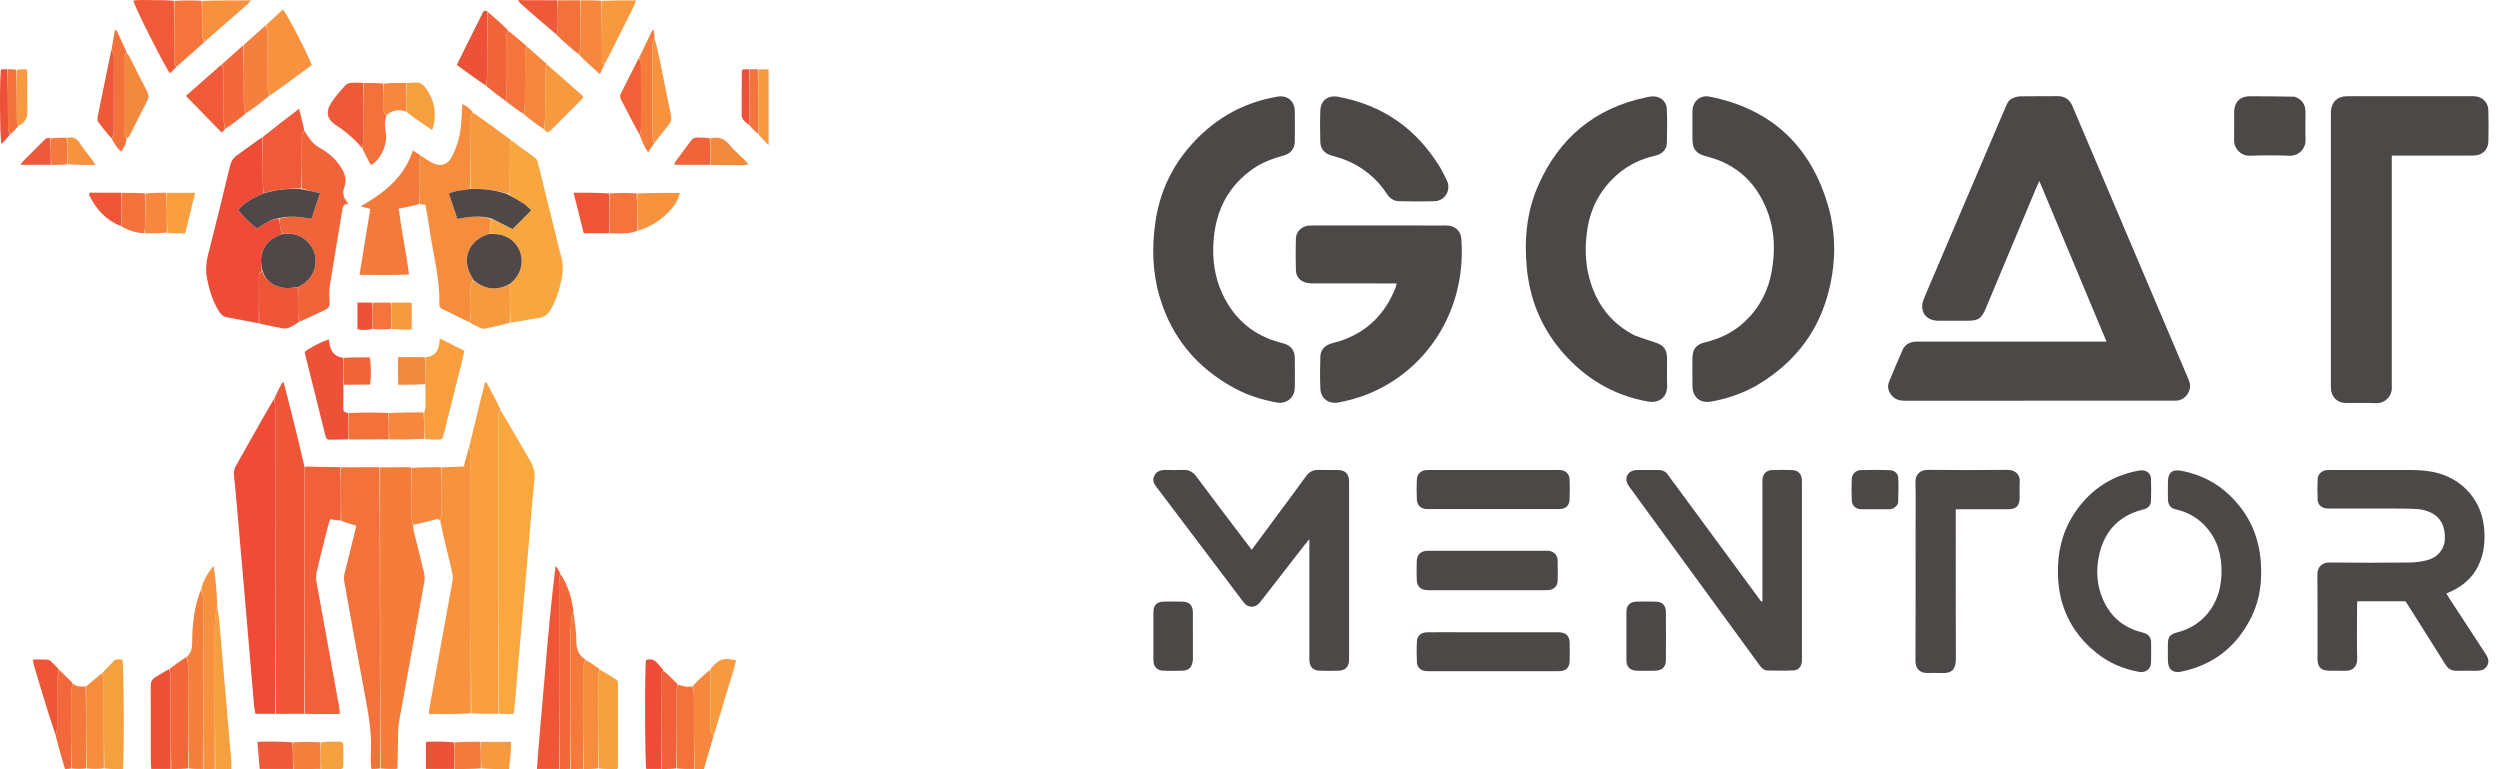 <svg width="104" height="32" viewBox="0 0 104 32" fill="none" xmlns="http://www.w3.org/2000/svg">
<path d="M15.809 19.44C16.198 19.436 16.587 19.433 17.004 19.435C17.032 19.442 17.056 19.44 17.056 19.44C17.066 19.438 17.077 19.436 17.103 19.46C17.119 20.151 17.116 20.817 17.121 21.483C17.122 21.601 17.158 21.718 17.178 21.836C17.189 21.922 17.193 22.009 17.213 22.093C17.355 22.669 17.503 23.242 17.639 23.82C17.668 23.942 17.675 24.079 17.653 24.203C17.31 26.116 16.959 28.028 16.616 29.941C16.579 30.146 16.563 30.356 16.559 30.564C16.549 31.009 16.553 31.454 16.537 31.929C16.511 31.967 16.501 31.977 16.492 31.988C16.28 31.991 16.068 31.993 15.832 31.968C15.808 27.773 15.809 23.607 15.809 19.44Z" fill="#F57D3C"/>
<path d="M11.453 29.693C11.184 29.693 10.915 29.693 10.625 29.693C10.605 29.582 10.579 29.483 10.571 29.381C10.441 27.869 10.314 26.356 10.184 24.844C10.064 23.445 9.941 22.046 9.819 20.646C9.794 20.36 9.766 20.073 9.735 19.787C9.719 19.644 9.738 19.515 9.811 19.386C10.333 18.458 10.85 17.527 11.394 16.602C11.431 16.729 11.452 16.849 11.452 16.969C11.453 21.211 11.453 25.452 11.453 29.693Z" fill="#EF4B37"/>
<path d="M11.478 29.697C11.453 25.452 11.454 21.21 11.452 16.969C11.452 16.849 11.431 16.728 11.407 16.59C11.51 16.351 11.625 16.13 11.741 15.909C11.762 15.912 11.784 15.914 11.806 15.917C12.099 17.061 12.388 18.205 12.663 19.4C12.662 22.861 12.661 26.277 12.66 29.693C12.274 29.695 11.888 29.698 11.478 29.697Z" fill="#EF5638"/>
<path d="M19.511 18.612C19.686 17.894 19.861 17.177 20.037 16.459C20.081 16.278 20.129 16.097 20.175 15.915C20.195 15.911 20.214 15.907 20.234 15.903C20.436 16.272 20.638 16.642 20.822 17.039C20.694 17.165 20.741 17.296 20.741 17.412C20.738 21.505 20.738 25.599 20.738 29.693C20.37 29.696 20.001 29.698 19.609 29.672C19.584 27.269 19.584 24.895 19.584 22.52C19.584 21.333 19.585 20.146 19.583 18.959C19.583 18.84 19.613 18.711 19.511 18.612Z" fill="#F99E3F"/>
<path d="M15.785 19.434C15.808 23.607 15.808 27.773 15.807 31.964C15.696 31.988 15.584 31.988 15.454 31.988C15.444 31.912 15.429 31.846 15.427 31.779C15.423 31.639 15.418 31.499 15.427 31.36C15.471 30.577 15.351 29.813 15.206 29.047C14.897 27.417 14.607 25.784 14.315 24.152C14.298 24.053 14.312 23.943 14.336 23.844C14.467 23.301 14.605 22.76 14.74 22.218C14.767 22.109 14.79 21.999 14.821 21.866C14.606 21.806 14.408 21.751 14.194 21.66C14.18 20.896 14.182 20.168 14.183 19.44C14.709 19.436 15.235 19.432 15.785 19.434Z" fill="#F3713B"/>
<path d="M20.762 29.697C20.738 25.599 20.738 21.505 20.74 17.412C20.741 17.296 20.694 17.165 20.822 17.057C21.242 17.753 21.636 18.462 22.05 19.159C22.209 19.427 22.262 19.685 22.229 20C22.114 21.102 22.035 22.209 21.939 23.313C21.843 24.409 21.743 25.504 21.647 26.6C21.569 27.495 21.494 28.391 21.417 29.287C21.406 29.416 21.388 29.545 21.371 29.701C21.166 29.701 20.976 29.701 20.762 29.697Z" fill="#F9A73F"/>
<path d="M10.767 13.448C10.322 13.364 9.877 13.278 9.431 13.197C9.257 13.165 9.163 13.044 9.081 12.906C8.846 12.512 8.714 12.079 8.62 11.633C8.548 11.294 8.563 10.964 8.649 10.625C8.965 9.391 9.267 8.154 9.565 6.916C9.613 6.719 9.697 6.572 9.867 6.454C10.218 6.21 10.555 5.946 10.913 5.708C10.929 6.348 10.925 6.972 10.931 7.595C10.932 7.74 10.964 7.885 10.968 8.042C10.563 8.218 10.185 8.402 9.908 8.735C10.111 9.013 10.53 9.415 10.702 9.504C11.182 9.183 11.303 9.126 11.612 9.1C11.631 9.249 11.64 9.377 11.666 9.501C11.683 9.58 11.725 9.654 11.738 9.738C11.312 9.88 11.014 10.124 10.898 10.553C10.832 10.796 10.86 11.038 10.9 11.284C10.745 11.351 10.773 11.476 10.772 11.586C10.769 12.207 10.768 12.827 10.767 13.448Z" fill="#EF4C37"/>
<path d="M19.501 18.629C19.613 18.711 19.583 18.84 19.583 18.959C19.585 20.146 19.584 21.333 19.584 22.52C19.584 24.895 19.584 27.269 19.584 29.668C19.01 29.716 18.437 29.707 17.838 29.697C17.855 29.567 17.863 29.473 17.88 29.38C18.195 27.643 18.512 25.908 18.823 24.17C18.845 24.046 18.834 23.908 18.805 23.784C18.642 23.095 18.469 22.409 18.314 21.684C18.345 21.545 18.375 21.444 18.375 21.343C18.38 20.709 18.379 20.075 18.38 19.441C18.68 19.43 18.98 19.42 19.292 19.409C19.361 19.145 19.427 18.895 19.501 18.629Z" fill="#F7933E"/>
<path d="M19.533 13.411C19.158 13.227 18.784 13.042 18.408 12.86C18.321 12.818 18.271 12.763 18.274 12.66C18.314 11.595 18.012 10.575 17.868 9.534C17.822 9.199 17.758 8.866 17.698 8.512C17.612 8.512 17.545 8.512 17.457 8.486C17.434 7.915 17.43 7.371 17.436 6.826C17.438 6.708 17.476 6.59 17.497 6.472C17.68 6.585 17.853 6.716 18.046 6.804C18.347 6.942 18.642 6.828 18.794 6.529C18.985 6.153 19.117 5.755 19.164 5.335C19.201 5.008 19.211 4.677 19.233 4.332C19.41 4.39 19.534 4.526 19.661 4.661C19.627 4.785 19.587 4.882 19.587 4.98C19.582 5.94 19.584 6.899 19.563 7.863C19.257 7.92 18.958 7.911 18.675 8.058C18.797 8.421 18.911 8.763 19.027 9.107C19.513 9.018 19.968 8.953 20.422 9.11C20.405 9.327 20.39 9.523 20.358 9.729C20.31 9.748 20.276 9.757 20.244 9.769C19.474 10.037 19.197 10.813 19.622 11.508C19.648 11.552 19.667 11.6 19.671 11.654C19.63 11.759 19.592 11.855 19.587 11.953C19.561 12.439 19.632 12.928 19.533 13.411Z" fill="#F58D3D"/>
<path d="M20.374 9.719C20.39 9.523 20.405 9.327 20.441 9.111C20.733 9.23 21.005 9.368 21.321 9.53C21.557 9.294 21.826 9.032 22.103 8.744C21.982 8.639 21.893 8.542 21.787 8.472C21.577 8.335 21.357 8.213 21.156 8.068C21.184 7.957 21.208 7.863 21.209 7.769C21.213 7.254 21.207 6.738 21.213 6.222C21.215 6.093 21.245 5.964 21.263 5.835C21.585 6.072 21.904 6.314 22.232 6.544C22.347 6.625 22.369 6.74 22.398 6.857C22.632 7.798 22.864 8.74 23.097 9.681C23.177 10.003 23.247 10.328 23.338 10.647C23.427 10.957 23.433 11.264 23.37 11.579C23.278 12.036 23.142 12.476 22.908 12.882C22.797 13.075 22.651 13.193 22.417 13.227C22.028 13.283 21.644 13.37 21.235 13.419C21.212 12.867 21.212 12.34 21.224 11.8C21.275 11.752 21.316 11.72 21.353 11.683C21.985 11.05 21.719 10.009 20.861 9.775C20.705 9.732 20.537 9.736 20.374 9.719Z" fill="#F8A63F"/>
<path d="M14.159 19.434C14.182 20.168 14.181 20.896 14.178 21.648C14.034 21.649 13.891 21.625 13.735 21.599C13.704 21.69 13.675 21.762 13.657 21.836C13.495 22.48 13.33 23.122 13.179 23.768C13.147 23.907 13.141 24.064 13.166 24.205C13.476 25.94 13.794 27.674 14.108 29.408C14.124 29.491 14.126 29.577 14.139 29.699C13.646 29.71 13.177 29.705 12.684 29.697C12.661 26.277 12.662 22.862 12.664 19.42C12.87 19.404 13.076 19.417 13.282 19.421C13.566 19.427 13.85 19.426 14.159 19.434Z" fill="#F26039"/>
<path d="M11.756 9.73C11.726 9.654 11.684 9.58 11.667 9.501C11.64 9.377 11.631 9.249 11.633 9.093C12.083 8.964 12.511 9.028 12.96 9.104C13.077 8.75 13.19 8.409 13.314 8.032C13.039 7.972 12.797 7.919 12.555 7.842C12.555 7.157 12.555 6.496 12.555 5.835C12.555 5.696 12.547 5.554 12.668 5.45C12.735 5.552 12.799 5.656 12.869 5.756C12.978 5.913 13.107 6.042 13.283 6.139C13.652 6.344 13.974 6.615 14.198 6.981C14.354 7.234 14.434 7.504 14.319 7.803C14.223 8.05 14.309 8.263 14.499 8.482C14.322 8.474 14.269 8.56 14.247 8.694C14.073 9.761 13.887 10.827 13.72 11.896C13.684 12.127 13.702 12.367 13.711 12.602C13.716 12.747 13.659 12.824 13.533 12.884C13.185 13.047 12.843 13.222 12.471 13.375C12.428 13.249 12.402 13.139 12.399 13.03C12.393 12.669 12.395 12.308 12.407 11.936C12.489 11.887 12.561 11.853 12.625 11.809C13.215 11.407 13.305 10.583 12.811 10.072C12.523 9.773 12.161 9.68 11.756 9.73Z" fill="#F16439"/>
<path d="M17.485 6.46C17.476 6.59 17.438 6.708 17.436 6.826C17.43 7.37 17.434 7.915 17.436 8.485C17.164 8.565 16.892 8.62 16.586 8.681C16.702 9.593 16.893 10.486 17.019 11.421C16.332 11.45 15.666 11.431 14.956 11.434C15.108 10.501 15.255 9.603 15.404 8.689C15.264 8.652 15.149 8.622 15.003 8.583C15.973 8.034 16.808 7.383 17.176 6.259C17.29 6.331 17.381 6.389 17.485 6.46Z" fill="#F37A3B"/>
<path d="M23.257 31.988C22.962 31.988 22.667 31.988 22.335 31.988C22.436 30.569 22.576 29.169 22.691 27.767C22.806 26.362 22.938 24.96 23.113 23.534C23.178 23.629 23.243 23.724 23.303 23.857C23.284 24.016 23.258 24.136 23.258 24.257C23.256 26.834 23.257 29.411 23.257 31.988Z" fill="#EF5638"/>
<path d="M14.288 16.006C14.286 16.325 14.286 16.643 14.28 16.962C14.277 17.087 14.316 17.161 14.475 17.18C14.497 17.564 14.497 17.921 14.497 18.277C14.236 18.282 13.976 18.288 13.715 18.293C13.624 18.295 13.567 18.253 13.549 18.161C13.542 18.127 13.53 18.094 13.521 18.06C13.243 16.945 12.964 15.83 12.687 14.715C12.68 14.69 12.679 14.664 12.675 14.64C12.813 14.504 13.369 14.213 13.683 14.118C13.711 14.483 13.805 14.81 14.266 14.883C14.287 15.276 14.287 15.641 14.288 16.006Z" fill="#ED5238"/>
<path d="M12.664 5.431C12.547 5.554 12.555 5.696 12.555 5.835C12.555 6.496 12.555 7.157 12.53 7.844C11.988 7.834 11.481 7.89 10.982 8.03C10.964 7.885 10.932 7.74 10.931 7.595C10.925 6.972 10.929 6.348 10.929 5.701C11.433 5.293 11.937 4.909 12.444 4.522C12.52 4.834 12.59 5.123 12.664 5.431Z" fill="#F15A38"/>
<path d="M17.698 14.864C18.15 14.824 18.283 14.52 18.292 14.081C18.65 14.259 18.975 14.42 19.319 14.591C19.297 14.694 19.28 14.786 19.257 14.877C18.997 15.919 18.735 16.961 18.474 18.003C18.464 18.046 18.446 18.087 18.44 18.13C18.423 18.245 18.358 18.294 18.243 18.291C18.059 18.287 17.876 18.288 17.669 18.259C17.644 17.874 17.644 17.517 17.644 17.16C17.663 17.088 17.698 17.016 17.7 16.944C17.705 16.647 17.7 16.35 17.696 16.005C17.695 15.592 17.696 15.228 17.698 14.864Z" fill="#F99E3F"/>
<path d="M21.251 5.821C21.245 5.964 21.214 6.093 21.213 6.222C21.207 6.738 21.212 7.254 21.209 7.769C21.208 7.863 21.184 7.957 21.136 8.067C20.613 7.899 20.103 7.849 19.584 7.858C19.584 6.899 19.582 5.939 19.587 4.98C19.587 4.882 19.627 4.785 19.666 4.678C20.203 5.048 20.721 5.428 21.251 5.821Z" fill="#F7993E"/>
<path d="M7.775 27.316C7.952 27.159 7.995 26.958 7.995 26.729C7.997 25.979 8.076 25.239 8.361 24.527C8.412 24.661 8.459 24.795 8.46 24.929C8.464 27.282 8.463 29.635 8.463 31.988C8.27 31.99 8.076 31.993 7.858 31.968C7.834 30.553 7.835 29.167 7.831 27.78C7.83 27.625 7.795 27.47 7.775 27.316Z" fill="#F57F3C"/>
<path d="M11.08 1.034C11.309 0.821 11.539 0.608 11.766 0.397C11.923 0.544 12.685 2.01 12.971 2.705C12.402 3.129 11.824 3.559 11.215 3.978C11.169 3.865 11.141 3.764 11.14 3.663C11.137 2.941 11.142 2.219 11.136 1.497C11.134 1.342 11.1 1.188 11.08 1.034Z" fill="#F7933E"/>
<path d="M8.487 31.991C8.463 29.635 8.464 27.282 8.459 24.929C8.459 24.795 8.412 24.661 8.372 24.512C8.452 24.139 8.647 23.837 8.883 23.544C8.97 24.074 9.019 24.601 9.034 25.171C8.991 25.453 8.939 25.695 8.939 25.936C8.932 27.953 8.935 29.971 8.936 31.988C8.794 31.99 8.652 31.993 8.487 31.991Z" fill="#F7913D"/>
<path d="M23.28 31.991C23.257 29.411 23.256 26.834 23.258 24.257C23.258 24.136 23.284 24.016 23.307 23.874C23.636 24.34 23.787 24.886 23.861 25.483C23.824 25.542 23.793 25.57 23.791 25.6C23.767 25.869 23.732 26.138 23.731 26.407C23.727 28.267 23.729 30.127 23.729 31.988C23.587 31.99 23.445 31.993 23.28 31.991Z" fill="#F3683A"/>
<path d="M4.256 27.992C4.407 27.835 4.561 27.681 4.707 27.52C4.822 27.395 4.959 27.432 5.092 27.44C5.156 27.63 5.173 31.635 5.109 31.996C4.867 31.996 4.617 31.996 4.343 31.968C4.319 30.761 4.321 29.581 4.316 28.402C4.315 28.265 4.277 28.129 4.256 27.992Z" fill="#F5A03F"/>
<path d="M7.1 31.988C6.84 31.988 6.579 31.988 6.293 31.988C6.286 31.894 6.273 31.81 6.273 31.726C6.272 30.662 6.276 29.598 6.269 28.534C6.268 28.364 6.32 28.257 6.465 28.172C6.653 28.063 6.831 27.936 7.035 27.833C7.071 27.979 7.097 28.108 7.097 28.238C7.101 29.488 7.1 30.738 7.1 31.988Z" fill="#ED5238"/>
<path d="M24.939 27.847C25.176 27.988 25.416 28.125 25.648 28.275C25.687 28.3 25.706 28.381 25.706 28.436C25.709 29.587 25.707 30.738 25.705 31.89C25.705 31.914 25.691 31.938 25.673 31.995C25.43 31.995 25.181 31.995 24.908 31.968C24.883 30.703 24.881 29.467 24.885 28.23C24.886 28.102 24.92 27.975 24.939 27.847Z" fill="#F5A03F"/>
<path d="M7.124 31.991C7.1 30.738 7.101 29.488 7.097 28.238C7.097 28.108 7.071 27.978 7.052 27.828C7.279 27.648 7.51 27.489 7.758 27.323C7.795 27.47 7.83 27.625 7.831 27.78C7.835 29.167 7.834 30.553 7.834 31.964C7.606 31.99 7.377 31.993 7.124 31.991Z" fill="#F3683A"/>
<path d="M7.345 2.778C7.255 2.869 7.164 2.96 7.074 3.049C6.917 2.9 5.617 0.323 5.545 0.027C5.821 -0.02 6.097 0.01 6.371 0.005C6.65 -8.34787e-05 6.929 0.006 7.232 0.035C7.257 0.874 7.255 1.687 7.258 2.499C7.258 2.599 7.222 2.715 7.345 2.778Z" fill="#F15A38"/>
<path d="M27.506 31.988C27.298 31.988 27.09 31.988 26.886 31.988C26.824 31.775 26.817 27.705 26.875 27.456C27.057 27.398 27.213 27.428 27.341 27.584C27.424 27.685 27.521 27.774 27.6 27.893C27.467 27.995 27.508 28.12 27.507 28.227C27.505 29.48 27.506 30.734 27.506 31.988Z" fill="#EF4C37"/>
<path d="M11.064 1.041C11.1 1.188 11.134 1.342 11.136 1.497C11.142 2.219 11.137 2.941 11.14 3.663C11.141 3.764 11.169 3.865 11.199 3.985C10.889 4.247 10.563 4.492 10.217 4.724C10.178 4.565 10.145 4.42 10.144 4.274C10.137 3.473 10.138 2.673 10.136 1.872C10.44 1.598 10.743 1.323 11.064 1.041Z" fill="#F57F3C"/>
<path d="M18.356 19.435C18.379 20.075 18.381 20.709 18.375 21.343C18.375 21.444 18.345 21.545 18.312 21.663C18.235 21.558 18.134 21.606 18.047 21.627C17.77 21.692 17.495 21.763 17.199 21.834C17.158 21.719 17.122 21.601 17.121 21.483C17.116 20.817 17.119 20.151 17.119 19.463C17.523 19.437 17.927 19.433 18.356 19.435Z" fill="#F6873C"/>
<path d="M12.394 11.948C12.395 12.308 12.393 12.669 12.399 13.029C12.401 13.139 12.427 13.248 12.452 13.38C12.315 13.48 12.173 13.567 12.022 13.632C11.948 13.664 11.853 13.674 11.773 13.66C11.448 13.602 11.125 13.532 10.784 13.457C10.768 12.827 10.769 12.207 10.772 11.586C10.773 11.476 10.745 11.351 10.907 11.301C11.086 11.728 11.416 11.92 11.825 11.978C12.009 12.004 12.204 11.96 12.394 11.948Z" fill="#EF5638"/>
<path d="M23.753 31.991C23.729 30.127 23.726 28.267 23.731 26.407C23.732 26.138 23.767 25.869 23.791 25.6C23.793 25.57 23.824 25.542 23.86 25.504C23.914 25.896 23.979 26.297 23.978 26.698C23.977 27.017 24.069 27.247 24.34 27.431C24.309 27.584 24.257 27.708 24.257 27.833C24.252 29.218 24.254 30.603 24.254 31.988C24.095 31.99 23.936 31.993 23.753 31.991Z" fill="#F37A3B"/>
<path d="M8.96 31.992C8.936 29.971 8.933 27.953 8.939 25.936C8.94 25.695 8.991 25.453 9.032 25.195C9.074 25.437 9.11 25.695 9.132 25.955C9.246 27.257 9.356 28.56 9.468 29.862C9.52 30.47 9.574 31.078 9.625 31.686C9.633 31.779 9.626 31.873 9.626 31.996C9.396 31.996 9.19 31.996 8.96 31.992Z" fill="#F5A03F"/>
<path d="M24.278 31.991C24.254 30.603 24.252 29.218 24.257 27.833C24.258 27.708 24.309 27.584 24.351 27.445C24.554 27.558 24.742 27.686 24.934 27.83C24.92 27.975 24.886 28.102 24.885 28.23C24.881 29.467 24.883 30.703 24.884 31.964C24.69 31.99 24.496 31.993 24.278 31.991Z" fill="#F58D3D"/>
<path d="M16.083 4.778C16 5.013 15.997 5.246 16.045 5.492C16.147 6.013 15.798 6.705 15.423 6.86C15.31 6.65 15.197 6.439 15.079 6.188C15.092 5.984 15.122 5.82 15.123 5.655C15.128 4.921 15.125 4.187 15.124 3.452C15.388 3.45 15.652 3.447 15.94 3.474C15.965 3.842 15.964 4.181 15.965 4.519C15.966 4.622 15.949 4.735 16.083 4.778Z" fill="#F3713B"/>
<path d="M21.211 11.813C21.212 12.34 21.212 12.867 21.213 13.419C20.868 13.521 20.523 13.598 20.176 13.669C20.121 13.68 20.053 13.675 20.001 13.652C19.852 13.587 19.708 13.509 19.547 13.423C19.632 12.928 19.561 12.439 19.587 11.953C19.592 11.855 19.63 11.759 19.682 11.668C19.803 11.734 19.892 11.802 19.99 11.854C20.403 12.071 20.811 12.04 21.211 11.813Z" fill="#F7993E"/>
<path d="M7.358 2.765C7.222 2.715 7.258 2.599 7.258 2.499C7.255 1.687 7.257 0.875 7.257 0.039C7.626 0.012 7.995 0.01 8.387 0.035C8.411 0.505 8.406 0.947 8.414 1.389C8.416 1.516 8.457 1.642 8.48 1.768C8.11 2.096 7.74 2.423 7.358 2.765Z" fill="#F4743B"/>
<path d="M4.24 28.002C4.277 28.129 4.315 28.265 4.316 28.402C4.321 29.581 4.319 30.761 4.319 31.964C4.091 31.991 3.862 31.993 3.609 31.968C3.585 30.811 3.585 29.681 3.585 28.551C3.799 28.371 4.012 28.191 4.24 28.002Z" fill="#F58D3D"/>
<path d="M15.1 3.448C15.125 4.187 15.128 4.921 15.123 5.655C15.122 5.82 15.092 5.984 15.073 6.171C14.767 5.808 14.411 5.485 13.994 5.22C13.604 4.971 13.533 4.675 13.774 4.285C13.941 4.014 14.165 3.778 14.377 3.537C14.426 3.481 14.527 3.453 14.607 3.446C14.762 3.432 14.92 3.443 15.1 3.448Z" fill="#EE5939"/>
<path d="M28.193 28.482C28.383 28.529 28.569 28.611 28.798 28.545C28.841 28.682 28.867 28.803 28.868 28.923C28.871 29.945 28.87 30.966 28.87 31.988C28.642 31.99 28.413 31.993 28.16 31.968C28.136 30.896 28.134 29.852 28.138 28.808C28.138 28.699 28.174 28.59 28.193 28.482Z" fill="#F3713B"/>
<path d="M28.893 31.991C28.87 30.966 28.871 29.944 28.867 28.923C28.867 28.802 28.841 28.682 28.817 28.541C29.043 28.298 29.279 28.077 29.531 27.873C29.549 28.659 29.551 29.427 29.551 30.195C29.551 30.345 29.543 30.497 29.685 30.599C29.553 31.055 29.421 31.512 29.281 31.995C29.152 31.995 29.034 31.995 28.893 31.991Z" fill="#F6873C"/>
<path d="M20.28 0.48C20.565 0.729 20.85 0.978 21.124 1.253C21.092 1.377 21.056 1.476 21.056 1.574C21.05 2.453 21.05 3.332 21.049 4.21C20.775 4.01 20.502 3.81 20.223 3.573C20.234 3.399 20.263 3.262 20.264 3.124C20.273 2.242 20.275 1.361 20.28 0.48Z" fill="#F16439"/>
<path d="M25.143 2.674C25.087 2.798 25.031 2.922 24.957 3.088C24.646 2.81 24.364 2.557 24.089 2.273C24.113 2.141 24.145 2.041 24.146 1.94C24.151 1.299 24.149 0.657 24.149 0.015C24.43 0.012 24.711 0.01 25.017 0.034C25.04 0.835 25.039 1.608 25.042 2.38C25.042 2.486 25 2.614 25.143 2.674Z" fill="#F6873C"/>
<path d="M28.187 28.465C28.174 28.59 28.138 28.699 28.138 28.808C28.134 29.852 28.136 30.896 28.136 31.964C27.942 31.99 27.748 31.993 27.53 31.991C27.506 30.734 27.505 29.48 27.507 28.227C27.508 28.12 27.467 27.996 27.608 27.909C27.813 28.083 27.997 28.265 28.187 28.465Z" fill="#F26039"/>
<path d="M22.742 2.668C23.24 3.107 23.739 3.545 24.236 3.984C24.247 3.994 24.249 4.015 24.261 4.047C24.241 4.074 24.22 4.111 24.191 4.14C23.771 4.561 23.348 4.978 22.931 5.402C22.837 5.497 22.755 5.543 22.641 5.392C22.647 5.192 22.676 5.029 22.677 4.866C22.683 4.232 22.677 3.599 22.682 2.966C22.683 2.866 22.721 2.767 22.742 2.668Z" fill="#F7993E"/>
<path d="M10.119 1.88C10.137 2.673 10.137 3.473 10.144 4.274C10.145 4.419 10.178 4.565 10.202 4.735C9.938 4.961 9.669 5.162 9.377 5.352C9.336 5.222 9.305 5.103 9.304 4.984C9.3 4.334 9.303 3.683 9.302 3.033C9.301 2.913 9.322 2.786 9.203 2.7C9.503 2.429 9.803 2.158 10.119 1.88Z" fill="#F3683A"/>
<path d="M22.733 2.653C22.721 2.767 22.683 2.866 22.682 2.966C22.677 3.599 22.683 4.232 22.677 4.866C22.676 5.029 22.647 5.192 22.63 5.377C22.356 5.198 22.083 4.997 21.802 4.76C21.808 4.561 21.837 4.397 21.838 4.234C21.843 3.572 21.837 2.911 21.843 2.25C21.844 2.142 21.887 2.035 21.911 1.928C22.182 2.165 22.453 2.401 22.733 2.653Z" fill="#F6873C"/>
<path d="M9.188 2.708C9.322 2.786 9.301 2.914 9.302 3.033C9.303 3.684 9.3 4.334 9.304 4.985C9.305 5.104 9.336 5.222 9.363 5.364C9.319 5.43 9.266 5.473 9.218 5.511C8.724 5.004 8.241 4.508 7.734 3.988C8.198 3.578 8.686 3.147 9.188 2.708Z" fill="#F15A38"/>
<path d="M21.901 1.913C21.887 2.035 21.844 2.142 21.843 2.249C21.837 2.911 21.843 3.572 21.838 4.233C21.836 4.397 21.808 4.561 21.791 4.746C21.549 4.591 21.309 4.415 21.058 4.224C21.05 3.332 21.05 2.453 21.055 1.574C21.056 1.476 21.092 1.377 21.129 1.269C21.395 1.473 21.643 1.686 21.901 1.913Z" fill="#F4743B"/>
<path d="M5.273 2.197C5.317 2.261 5.368 2.32 5.403 2.388C5.643 2.861 5.875 3.338 6.121 3.808C6.192 3.945 6.198 4.055 6.125 4.194C5.883 4.657 5.655 5.126 5.419 5.591C5.389 5.652 5.345 5.706 5.27 5.76C5.21 5.705 5.172 5.655 5.163 5.6C5.15 5.524 5.159 5.444 5.159 5.365C5.158 4.426 5.158 3.487 5.159 2.547C5.159 2.42 5.131 2.28 5.273 2.197Z" fill="#F28A3D"/>
<path d="M20.27 0.466C20.275 1.361 20.273 2.242 20.264 3.124C20.263 3.262 20.234 3.399 20.213 3.56C19.808 3.29 19.409 2.998 19.002 2.701C19.092 2.516 19.168 2.36 19.245 2.205C19.51 1.673 19.776 1.142 20.041 0.611C20.069 0.557 20.09 0.494 20.132 0.454C20.156 0.433 20.217 0.452 20.27 0.466Z" fill="#ED5238"/>
<path d="M3.567 28.551C3.585 29.681 3.585 30.811 3.585 31.964C3.391 31.99 3.197 31.993 2.979 31.968C2.955 31.007 2.951 30.073 2.958 29.14C2.959 28.897 2.994 28.655 3.013 28.412C3.162 28.573 3.352 28.571 3.567 28.551Z" fill="#F37A3B"/>
<path d="M25.355 9.702C25.007 9.702 24.659 9.702 24.281 9.702C24.144 9.153 24.008 8.608 23.861 8.016C24.37 8.016 24.838 8.015 25.33 8.044C25.355 8.616 25.355 9.159 25.355 9.702Z" fill="#EF5638"/>
<path d="M26.586 2.398C26.772 2.016 26.957 1.633 27.143 1.25C27.16 1.253 27.176 1.256 27.192 1.259C27.21 1.351 27.229 1.442 27.229 1.566C27.187 1.696 27.142 1.793 27.142 1.891C27.137 3.13 27.137 4.368 27.142 5.607C27.142 5.725 27.184 5.844 27.207 5.962C27.133 6.075 27.06 6.188 26.962 6.34C26.798 6.106 26.709 5.879 26.613 5.625C26.637 5.513 26.664 5.438 26.664 5.362C26.667 4.462 26.668 3.563 26.663 2.664C26.662 2.575 26.613 2.487 26.586 2.398Z" fill="#F57D3C"/>
<path d="M25.155 2.66C25 2.614 25.042 2.486 25.042 2.38C25.039 1.608 25.04 0.835 25.041 0.039C25.503 0.015 25.965 0.015 26.462 0.015C26.418 0.124 26.386 0.221 26.341 0.311C26.011 0.976 25.678 1.64 25.345 2.304C25.287 2.419 25.227 2.532 25.155 2.66Z" fill="#F7993E"/>
<path d="M3.005 28.398C2.994 28.655 2.959 28.897 2.957 29.14C2.951 30.073 2.955 31.007 2.955 31.964C2.879 31.988 2.803 31.988 2.702 31.988C2.568 31.534 2.436 31.086 2.318 30.601C2.346 30.461 2.375 30.36 2.375 30.258C2.38 29.638 2.372 29.017 2.381 28.397C2.383 28.216 2.425 28.036 2.448 27.855C2.631 28.031 2.814 28.207 3.005 28.398Z" fill="#F3683A"/>
<path d="M5.271 2.178C5.131 2.28 5.16 2.42 5.159 2.547C5.158 3.487 5.159 4.426 5.159 5.365C5.159 5.444 5.151 5.524 5.163 5.6C5.172 5.655 5.21 5.705 5.254 5.765C5.263 5.972 5.154 6.127 5.047 6.308C4.863 6.167 4.767 5.973 4.649 5.779C4.686 5.67 4.734 5.591 4.735 5.511C4.74 4.457 4.738 3.402 4.738 2.348C4.738 2.249 4.728 2.155 4.633 2.097C4.682 1.818 4.73 1.539 4.779 1.26C4.799 1.257 4.82 1.254 4.841 1.251C4.984 1.554 5.127 1.856 5.271 2.178Z" fill="#F3713B"/>
<path d="M27.22 5.95C27.184 5.843 27.142 5.725 27.142 5.607C27.137 4.368 27.137 3.13 27.142 1.891C27.142 1.793 27.187 1.696 27.227 1.585C27.303 1.845 27.367 2.116 27.423 2.389C27.587 3.19 27.745 3.991 27.911 4.792C27.941 4.938 27.927 5.058 27.827 5.179C27.622 5.426 27.431 5.684 27.22 5.95Z" fill="#F7933E"/>
<path d="M14.521 18.282C14.497 17.921 14.497 17.564 14.497 17.184C15.04 17.157 15.584 17.155 16.151 17.18C16.175 17.564 16.175 17.92 16.175 18.276C15.632 18.28 15.089 18.283 14.521 18.282Z" fill="#F3713B"/>
<path d="M8.496 1.759C8.457 1.642 8.416 1.516 8.414 1.389C8.406 0.947 8.411 0.505 8.412 0.039C9.074 0.015 9.735 0.015 10.435 0.015C10.378 0.083 10.343 0.137 10.296 0.178C9.726 0.678 9.154 1.175 8.582 1.673C8.556 1.696 8.536 1.724 8.496 1.759Z" fill="#F7913D"/>
<path d="M25.379 9.705C25.355 9.159 25.355 8.616 25.355 8.048C25.723 8.02 26.092 8.018 26.485 8.044C26.509 8.582 26.509 9.091 26.509 9.599C26.247 9.712 25.968 9.711 25.69 9.711C25.595 9.711 25.499 9.709 25.379 9.705Z" fill="#F4743B"/>
<path d="M26.529 9.599C26.509 9.091 26.509 8.582 26.509 8.048C27.098 8.024 27.687 8.024 28.279 8.024C28.163 8.645 27.363 9.366 26.529 9.599Z" fill="#F7933E"/>
<path d="M29.693 30.582C29.543 30.497 29.552 30.345 29.551 30.195C29.551 29.427 29.55 28.659 29.547 27.865C29.574 27.806 29.599 27.771 29.629 27.74C29.96 27.397 30.098 27.358 30.62 27.467C30.601 27.55 30.586 27.634 30.561 27.715C30.367 28.365 30.171 29.014 29.976 29.663C29.885 29.963 29.793 30.264 29.693 30.582Z" fill="#F7993E"/>
<path d="M24.125 0.011C24.149 0.657 24.151 1.299 24.146 1.941C24.145 2.041 24.113 2.141 24.078 2.259C23.764 2.016 23.467 1.755 23.166 1.459C23.175 1.311 23.2 1.199 23.201 1.087C23.207 0.73 23.204 0.372 23.205 0.015C23.503 0.012 23.802 0.01 24.125 0.011Z" fill="#F3713B"/>
<path d="M2.442 27.841C2.425 28.036 2.383 28.216 2.381 28.397C2.372 29.017 2.38 29.637 2.376 30.258C2.375 30.359 2.346 30.461 2.314 30.58C2.101 29.956 1.903 29.314 1.707 28.672C1.612 28.363 1.52 28.054 1.43 27.744C1.404 27.655 1.389 27.563 1.36 27.436C1.593 27.436 1.791 27.429 1.989 27.44C2.042 27.443 2.098 27.491 2.141 27.53C2.243 27.625 2.337 27.728 2.442 27.841Z" fill="#EF5638"/>
<path d="M16.199 18.281C16.175 17.92 16.175 17.564 16.175 17.184C16.648 17.157 17.122 17.154 17.619 17.156C17.644 17.517 17.644 17.874 17.645 18.253C17.172 18.279 16.697 18.283 16.199 18.281Z" fill="#F6873C"/>
<path d="M16.909 3.453C17.013 3.448 17.119 3.454 17.222 3.437C17.466 3.395 17.615 3.52 17.741 3.706C18.093 4.222 18.186 4.774 17.98 5.414C17.616 5.168 17.272 4.936 16.917 4.664C16.908 4.234 16.908 3.843 16.909 3.453Z" fill="#F5A03F"/>
<path d="M12.188 31.988C11.737 31.988 11.286 31.988 10.804 31.988C10.771 31.613 10.74 31.254 10.706 30.86C11.205 30.839 11.672 30.849 12.164 30.88C12.188 31.268 12.188 31.628 12.188 31.988Z" fill="#EE5939"/>
<path d="M6.941 8.024C7.321 8.024 7.701 8.024 8.118 8.024C7.977 8.597 7.843 9.141 7.702 9.709C7.455 9.709 7.223 9.709 6.966 9.681C6.942 9.11 6.941 8.567 6.941 8.024Z" fill="#F99E3F"/>
<path d="M26.575 2.412C26.613 2.487 26.662 2.575 26.663 2.664C26.668 3.563 26.667 4.462 26.664 5.362C26.664 5.437 26.637 5.513 26.608 5.607C26.336 5.121 26.082 4.617 25.823 4.115C25.776 4.025 25.796 3.951 25.837 3.87C26.08 3.389 26.322 2.907 26.575 2.412Z" fill="#F26039"/>
<path d="M5.998 9.699C5.674 9.695 5.374 9.596 5.068 9.428C5.053 8.936 5.053 8.48 5.053 8.023C5.369 8.021 5.685 8.018 6.025 8.044C6.05 8.479 6.054 8.885 6.047 9.29C6.045 9.427 6.015 9.563 5.998 9.699Z" fill="#F3713B"/>
<path d="M4.623 2.114C4.728 2.155 4.738 2.249 4.738 2.348C4.738 3.402 4.74 4.457 4.735 5.511C4.734 5.591 4.686 5.67 4.642 5.762C4.455 5.555 4.287 5.333 4.113 5.116C4.038 5.023 4.048 4.922 4.069 4.819C4.25 3.923 4.432 3.027 4.623 2.114Z" fill="#EE5939"/>
<path d="M6.022 9.703C6.015 9.562 6.045 9.426 6.047 9.29C6.054 8.884 6.05 8.479 6.05 8.048C6.331 8.02 6.612 8.017 6.917 8.019C6.942 8.566 6.942 9.109 6.942 9.677C6.643 9.703 6.345 9.705 6.022 9.703Z" fill="#F6873C"/>
<path d="M20.006 30.861C20.415 30.861 20.823 30.861 21.258 30.861C21.271 31.246 21.213 31.611 21.173 31.995C20.785 31.995 20.42 31.995 20.03 31.967C20.006 31.58 20.006 31.221 20.006 30.861Z" fill="#F7993E"/>
<path d="M31.545 2.883C31.683 2.883 31.82 2.883 31.973 2.883C31.973 3.926 31.973 4.952 31.973 6.04C31.815 5.881 31.691 5.756 31.557 5.593C31.547 4.663 31.546 3.773 31.545 2.883Z" fill="#F7993E"/>
<path d="M18.904 31.988C18.514 31.988 18.125 31.988 17.719 31.988C17.719 31.609 17.719 31.256 17.719 30.863C18.096 30.834 18.476 30.852 18.879 30.88C18.903 31.268 18.903 31.628 18.904 31.988Z" fill="#ED5238"/>
<path d="M14.313 16.006C14.287 15.641 14.287 15.276 14.286 14.887C14.651 14.864 15.017 14.864 15.377 14.864C15.438 15.065 15.447 15.677 15.391 15.998C15.045 16 14.691 16.002 14.313 16.006Z" fill="#F16439"/>
<path d="M17.673 14.86C17.697 15.228 17.695 15.592 17.694 15.981C17.328 16.006 16.962 16.006 16.564 16.006C16.551 15.617 16.555 15.255 16.562 14.855C16.94 14.855 17.294 14.855 17.673 14.86Z" fill="#F28A3D"/>
<path d="M12.212 31.992C12.188 31.628 12.188 31.268 12.188 30.884C12.557 30.858 12.925 30.855 13.318 30.88C13.342 31.268 13.342 31.628 13.342 31.988C12.973 31.991 12.605 31.993 12.212 31.992Z" fill="#F57F3C"/>
<path d="M23.18 0.011C23.204 0.372 23.207 0.73 23.202 1.087C23.2 1.199 23.175 1.311 23.157 1.444C22.638 1.012 22.123 0.559 21.609 0.105C21.593 0.09 21.587 0.063 21.558 0.006C22.106 0.006 22.631 0.006 23.18 0.011Z" fill="#EE5939"/>
<path d="M29.553 6.856C29.059 6.856 28.566 6.856 28.043 6.856C28.076 6.786 28.092 6.731 28.124 6.687C28.33 6.407 28.543 6.132 28.746 5.85C28.815 5.755 28.894 5.715 29.009 5.72C29.174 5.727 29.34 5.723 29.528 5.752C29.552 6.138 29.552 6.497 29.553 6.856Z" fill="#F16439"/>
<path d="M18.928 31.992C18.903 31.628 18.903 31.268 18.903 30.884C19.255 30.858 19.606 30.855 19.982 30.857C20.006 31.221 20.005 31.58 20.005 31.964C19.654 31.99 19.303 31.993 18.928 31.992Z" fill="#F37A3B"/>
<path d="M5.029 8.019C5.053 8.479 5.053 8.935 5.054 9.416C4.433 9.178 4.003 8.723 3.714 8.124C3.704 8.104 3.713 8.074 3.713 8.015C4.144 8.015 4.574 8.015 5.029 8.019Z" fill="#EF5638"/>
<path d="M29.577 6.86C29.553 6.497 29.552 6.139 29.552 5.756C29.869 5.669 30.123 5.751 30.336 6.012C30.517 6.234 30.741 6.421 30.944 6.625C31.004 6.685 31.059 6.75 31.141 6.838C30.858 6.896 30.608 6.862 30.361 6.867C30.108 6.872 29.855 6.865 29.577 6.86Z" fill="#F28A3D"/>
<path d="M16.884 3.448C16.908 3.843 16.908 4.234 16.907 4.65C16.624 4.538 16.36 4.567 16.098 4.769C15.949 4.735 15.966 4.622 15.965 4.519C15.964 4.181 15.965 3.842 15.964 3.478C16.263 3.45 16.561 3.446 16.884 3.448Z" fill="#F6873C"/>
<path d="M13.366 31.992C13.342 31.628 13.342 31.268 13.342 30.884C13.587 30.856 13.831 30.848 14.075 30.85C14.25 30.852 14.277 30.877 14.28 31.046C14.286 31.299 14.286 31.553 14.28 31.806C14.276 31.973 14.25 31.996 14.072 31.999C13.845 32.003 13.618 31.997 13.366 31.992Z" fill="#F5A03F"/>
<path d="M0.332 2.882C0.439 2.879 0.547 2.876 0.676 2.903C0.699 3.604 0.697 4.276 0.702 4.948C0.702 5.048 0.738 5.148 0.757 5.249C0.657 5.363 0.556 5.477 0.424 5.591C0.371 5.492 0.335 5.393 0.335 5.294C0.33 4.49 0.332 3.686 0.332 2.882Z" fill="#F3713B"/>
<path d="M16.28 12.592C16.549 12.592 16.817 12.592 17.122 12.592C17.139 12.959 17.129 13.318 17.125 13.713C16.846 13.713 16.588 13.713 16.306 13.686C16.281 13.303 16.28 12.947 16.28 12.592Z" fill="#F7993E"/>
<path d="M0.309 2.878C0.332 3.686 0.33 4.49 0.334 5.294C0.335 5.393 0.371 5.492 0.408 5.6C0.309 5.732 0.191 5.856 0.062 5.992C-0.01 5.766 -0.022 3.202 0.04 2.888C0.117 2.883 0.201 2.879 0.309 2.878Z" fill="#ED5238"/>
<path d="M0.774 5.243C0.738 5.148 0.702 5.048 0.702 4.948C0.697 4.276 0.699 3.604 0.699 2.907C0.829 2.883 0.958 2.883 1.118 2.883C1.124 2.979 1.134 3.07 1.135 3.162C1.136 3.641 1.123 4.119 1.14 4.597C1.149 4.836 1.087 5.02 0.893 5.159C0.858 5.184 0.825 5.212 0.774 5.243Z" fill="#F7993E"/>
<path d="M31.523 2.878C31.546 3.773 31.547 4.663 31.548 5.578C31.432 5.489 31.316 5.376 31.19 5.225C31.179 4.418 31.179 3.65 31.178 2.883C31.285 2.88 31.393 2.877 31.523 2.878Z" fill="#F4743B"/>
<path d="M16.256 12.587C16.28 12.947 16.281 13.303 16.283 13.68C16.037 13.705 15.791 13.709 15.519 13.686C15.495 13.303 15.494 12.947 15.494 12.591C15.74 12.589 15.986 12.586 16.256 12.587Z" fill="#F4743B"/>
<path d="M2.799 5.733C3.029 5.68 3.192 5.751 3.323 5.959C3.471 6.195 3.654 6.407 3.82 6.631C3.865 6.691 3.903 6.756 3.973 6.863C3.569 6.863 3.208 6.863 2.823 6.836C2.799 6.45 2.799 6.092 2.799 5.733Z" fill="#F7933E"/>
<path d="M2.115 6.856C1.709 6.856 1.302 6.856 0.857 6.856C0.905 6.786 0.926 6.742 0.959 6.709C1.248 6.417 1.539 6.129 1.827 5.838C1.897 5.767 1.967 5.705 2.096 5.752C2.115 6.138 2.115 6.497 2.115 6.856Z" fill="#EE5939"/>
<path d="M2.139 6.86C2.115 6.497 2.115 6.138 2.115 5.756C2.327 5.73 2.539 5.727 2.775 5.729C2.799 6.092 2.799 6.45 2.799 6.832C2.587 6.858 2.375 6.861 2.139 6.86Z" fill="#F37A3B"/>
<path d="M15.47 12.588C15.494 12.947 15.495 13.303 15.496 13.68C15.291 13.739 15.086 13.739 14.868 13.695C14.868 13.33 14.868 12.977 14.868 12.585C15.07 12.584 15.258 12.584 15.47 12.588Z" fill="#ED5238"/>
<path d="M31.155 2.878C31.179 3.65 31.18 4.418 31.181 5.21C31.099 5.157 31.009 5.086 30.936 5.001C30.893 4.952 30.855 4.88 30.855 4.818C30.852 4.198 30.857 3.579 30.861 2.959C30.861 2.944 30.875 2.929 30.894 2.887C30.964 2.884 31.048 2.879 31.155 2.878Z" fill="#ED5238"/>
<path d="M16.504 31.988C16.501 31.977 16.511 31.967 16.532 31.953C16.543 31.967 16.535 31.98 16.504 31.988Z" fill="#F3713B"/>
<path d="M17.048 19.437C17.056 19.44 17.032 19.442 17.028 19.441C17.025 19.44 17.04 19.434 17.048 19.437Z" fill="#F6873C"/>
<path d="M14.571 8.524C14.57 8.523 14.572 8.526 14.571 8.524V8.524Z" fill="#F16439"/>
<path d="M12.407 11.936C12.204 11.96 12.009 12.005 11.825 11.978C11.416 11.92 11.086 11.728 10.926 11.296C10.86 11.038 10.832 10.796 10.898 10.553C11.014 10.124 11.312 9.88 11.738 9.739C12.161 9.68 12.523 9.773 12.811 10.072C13.305 10.583 13.214 11.407 12.625 11.809C12.561 11.853 12.489 11.887 12.407 11.936Z" fill="#504848"/>
<path d="M10.968 8.042C11.481 7.89 11.989 7.834 12.53 7.869C12.797 7.92 13.039 7.972 13.314 8.032C13.19 8.409 13.077 8.75 12.96 9.104C12.511 9.028 12.083 8.964 11.632 9.071C11.303 9.126 11.182 9.183 10.702 9.505C10.531 9.415 10.111 9.013 9.908 8.735C10.185 8.403 10.563 8.218 10.968 8.042Z" fill="#504848"/>
<path d="M21.224 11.8C20.811 12.04 20.403 12.071 19.99 11.854C19.892 11.802 19.803 11.735 19.7 11.66C19.667 11.6 19.648 11.552 19.622 11.508C19.197 10.813 19.474 10.037 20.244 9.769C20.276 9.757 20.31 9.748 20.358 9.729C20.537 9.736 20.705 9.732 20.861 9.775C21.719 10.009 21.985 11.05 21.353 11.683C21.316 11.72 21.275 11.752 21.224 11.8Z" fill="#504848"/>
<path d="M19.563 7.863C20.103 7.849 20.613 7.898 21.122 8.084C21.357 8.213 21.577 8.335 21.787 8.472C21.893 8.542 21.982 8.639 22.103 8.744C21.826 9.032 21.557 9.294 21.32 9.53C21.004 9.368 20.733 9.23 20.443 9.09C19.968 8.953 19.513 9.018 19.027 9.107C18.911 8.762 18.797 8.421 18.675 8.057C18.958 7.911 19.257 7.92 19.563 7.863Z" fill="#504848"/>
<path d="M87.093 6.484C88.402 9.563 89.702 12.626 91.002 15.689C91.035 15.765 91.068 15.843 91.09 15.923C91.179 16.255 90.913 16.634 90.57 16.664C90.51 16.67 90.449 16.668 90.388 16.668C86.67 16.668 82.951 16.667 79.233 16.67C78.985 16.671 78.788 16.6 78.648 16.39C78.539 16.227 78.511 16.054 78.588 15.872C78.772 15.431 78.955 14.99 79.148 14.554C79.242 14.342 79.426 14.239 79.652 14.215C79.727 14.207 79.804 14.212 79.88 14.212C82.361 14.212 84.843 14.212 87.325 14.212C87.415 14.212 87.505 14.212 87.631 14.212C86.699 11.983 85.777 9.78 84.837 7.53C84.777 7.661 84.739 7.739 84.705 7.82C84.005 9.491 83.306 11.162 82.607 12.833C82.431 13.254 82.3 13.342 81.852 13.343C81.472 13.344 81.093 13.343 80.713 13.343C80.683 13.343 80.653 13.344 80.622 13.343C80.093 13.33 79.83 12.93 80.031 12.434C80.156 12.125 80.29 11.82 80.421 11.513C81.421 9.17 82.421 6.828 83.419 4.485C83.483 4.337 83.54 4.178 83.69 4.104C83.801 4.048 83.932 4.009 84.055 4.007C84.563 3.996 85.072 4.008 85.58 4C85.892 3.996 86.096 4.131 86.215 4.417C86.502 5.102 86.795 5.785 87.093 6.484Z" fill="#4D4848"/>
<path d="M96.965 5.964C96.965 5.554 96.965 5.167 96.965 4.78C96.965 4.727 96.963 4.674 96.967 4.621C96.994 4.241 97.234 4.01 97.617 4.003C97.898 3.998 98.179 4.002 98.46 4.002C99.879 4.002 101.299 4.002 102.718 4.002C102.794 4.002 102.87 3.999 102.946 4.004C103.264 4.025 103.506 4.255 103.515 4.575C103.527 5.015 103.528 5.455 103.516 5.895C103.506 6.237 103.257 6.467 102.907 6.471C102.3 6.477 101.693 6.473 101.085 6.473C100.638 6.473 100.19 6.473 99.742 6.473C99.668 6.473 99.594 6.473 99.498 6.473C99.498 6.586 99.498 6.675 99.498 6.765C99.498 9.808 99.498 12.852 99.498 15.896C99.498 15.964 99.494 16.032 99.499 16.1C99.525 16.471 99.21 16.794 98.834 16.772C98.426 16.748 98.015 16.769 97.605 16.766C97.234 16.762 96.994 16.535 96.967 16.165C96.962 16.09 96.965 16.014 96.965 15.938C96.965 12.621 96.965 9.304 96.965 5.964Z" fill="#4D4848"/>
<path d="M52.138 7.012C51.095 7.739 50.585 8.746 50.488 9.979C50.426 10.763 50.52 11.524 50.86 12.242C51.353 13.283 52.152 13.963 53.273 14.253C53.317 14.265 53.361 14.276 53.405 14.289C53.701 14.376 53.86 14.576 53.864 14.887C53.869 15.297 53.87 15.707 53.864 16.116C53.858 16.544 53.525 16.82 53.104 16.743C52.497 16.631 51.91 16.448 51.366 16.155C49.81 15.317 48.751 14.062 48.245 12.361C47.938 11.327 47.91 10.271 48.069 9.207C48.237 8.078 48.679 7.071 49.411 6.193C50.391 5.018 51.626 4.28 53.14 4.02C53.553 3.949 53.856 4.198 53.863 4.624C53.871 5.041 53.869 5.458 53.864 5.875C53.86 6.181 53.7 6.389 53.4 6.47C52.958 6.59 52.534 6.746 52.138 7.012Z" fill="#4D4848"/>
<path d="M72.999 16.079C72.419 16.393 71.816 16.594 71.185 16.705C70.72 16.786 70.411 16.526 70.406 16.057C70.401 15.67 70.402 15.283 70.405 14.896C70.408 14.531 70.559 14.33 70.916 14.245C71.549 14.094 72.116 13.823 72.591 13.373C73.201 12.794 73.57 12.082 73.708 11.258C73.838 10.486 73.837 9.71 73.585 8.961C73.154 7.684 72.307 6.834 70.978 6.502C70.558 6.397 70.407 6.211 70.405 5.782C70.403 5.425 70.404 5.068 70.405 4.711C70.405 4.658 70.404 4.605 70.41 4.552C70.451 4.183 70.749 3.947 71.114 4.019C73.614 4.511 75.25 5.986 76.004 8.408C76.406 9.697 76.389 11.017 76.02 12.316C75.545 13.982 74.507 15.213 72.999 16.079Z" fill="#4D4848"/>
<path d="M68.013 13.958C68.3 14.059 68.569 14.159 68.844 14.242C69.195 14.347 69.346 14.531 69.349 14.899C69.351 15.278 69.34 15.658 69.352 16.037C69.368 16.508 69.032 16.79 68.547 16.703C67.1 16.443 65.918 15.726 64.967 14.615C64.102 13.603 63.631 12.426 63.511 11.102C63.406 9.935 63.514 8.792 63.99 7.715C64.859 5.744 66.341 4.5 68.466 4.053C68.548 4.036 68.63 4.017 68.712 4.011C69.047 3.986 69.324 4.197 69.339 4.528C69.359 4.998 69.356 5.469 69.342 5.939C69.333 6.226 69.151 6.409 68.844 6.479C68.28 6.609 67.769 6.843 67.327 7.22C66.623 7.819 66.192 8.577 66.042 9.486C65.912 10.274 65.938 11.059 66.192 11.824C66.508 12.773 67.097 13.495 68.013 13.958Z" fill="#4D4848"/>
<path d="M99.503 21.155C98.653 21.155 97.826 21.155 96.999 21.154C96.923 21.154 96.847 21.157 96.771 21.149C96.576 21.128 96.424 20.992 96.415 20.797C96.402 20.51 96.403 20.221 96.414 19.933C96.422 19.73 96.576 19.583 96.777 19.556C96.837 19.548 96.898 19.551 96.959 19.551C98.074 19.551 99.19 19.549 100.305 19.552C100.692 19.553 101.076 19.584 101.453 19.691C102.506 19.989 103.237 20.868 103.338 21.957C103.389 22.504 103.34 23.032 103.099 23.532C102.862 24.026 102.473 24.363 101.984 24.593C101.917 24.624 101.849 24.655 101.77 24.691C101.816 24.767 101.854 24.831 101.894 24.894C102.387 25.65 102.879 26.406 103.375 27.161C103.482 27.325 103.578 27.485 103.471 27.686C103.365 27.886 103.18 27.906 102.983 27.905C102.725 27.904 102.467 27.899 102.21 27.906C101.99 27.912 101.84 27.823 101.724 27.635C101.231 26.843 100.73 26.056 100.232 25.267C100.179 25.184 100.125 25.102 100.067 25.012C99.409 25.012 98.75 25.012 98.063 25.012C98.06 25.093 98.054 25.172 98.054 25.252C98.053 25.965 98.041 26.679 98.058 27.392C98.067 27.75 97.86 27.918 97.548 27.906C97.336 27.898 97.123 27.907 96.911 27.904C96.552 27.898 96.409 27.758 96.409 27.407C96.408 26.239 96.416 25.07 96.404 23.901C96.4 23.591 96.598 23.396 96.904 23.4C98.02 23.413 99.135 23.411 100.251 23.4C100.498 23.398 100.751 23.362 100.99 23.298C101.389 23.19 101.686 22.868 101.706 22.431C101.729 21.919 101.537 21.517 101.116 21.321C100.954 21.247 100.771 21.193 100.595 21.18C100.24 21.153 99.882 21.161 99.503 21.155Z" fill="#4D4848"/>
<path d="M54.913 9.38C56.627 9.38 58.319 9.38 60.011 9.381C60.095 9.381 60.179 9.377 60.261 9.386C60.552 9.417 60.768 9.63 60.791 9.921C61.051 13.346 58.841 16.045 55.958 16.686C55.862 16.707 55.766 16.73 55.669 16.746C55.268 16.811 54.946 16.576 54.928 16.172C54.907 15.725 54.913 15.277 54.927 14.83C54.936 14.557 55.109 14.371 55.375 14.292C55.52 14.248 55.668 14.213 55.811 14.164C56.897 13.788 57.626 13.043 58.049 11.985C58.071 11.93 58.081 11.871 58.103 11.791C58.004 11.791 57.922 11.791 57.841 11.791C56.771 11.791 55.701 11.791 54.631 11.79C54.534 11.789 54.433 11.785 54.339 11.762C54.081 11.697 53.915 11.506 53.909 11.242C53.898 10.802 53.896 10.361 53.909 9.922C53.917 9.629 54.158 9.405 54.458 9.384C54.602 9.375 54.746 9.381 54.913 9.38Z" fill="#4D4848"/>
<path d="M53.167 21.389C53.56 20.858 53.95 20.343 54.324 19.818C54.462 19.623 54.631 19.541 54.863 19.549C55.129 19.557 55.395 19.547 55.66 19.552C55.956 19.557 56.106 19.705 56.121 19.999C56.124 20.06 56.122 20.121 56.122 20.181C56.122 22.55 56.122 24.918 56.122 27.287C56.122 27.355 56.125 27.424 56.12 27.491C56.101 27.738 55.966 27.887 55.716 27.899C55.436 27.913 55.154 27.913 54.874 27.899C54.622 27.887 54.49 27.742 54.472 27.492C54.467 27.424 54.47 27.355 54.47 27.287C54.469 25.769 54.469 24.251 54.469 22.732C54.469 22.652 54.469 22.571 54.469 22.432C54.381 22.537 54.328 22.595 54.28 22.658C53.683 23.425 53.088 24.192 52.492 24.959C52.455 25.007 52.42 25.058 52.377 25.101C52.186 25.297 51.917 25.287 51.746 25.069C51.559 24.831 51.379 24.585 51.196 24.343C50.176 22.993 49.156 21.643 48.135 20.293C48.13 20.287 48.126 20.28 48.121 20.275C48.005 20.133 47.927 19.98 48.017 19.795C48.114 19.599 48.288 19.547 48.492 19.55C48.735 19.554 48.978 19.558 49.221 19.549C49.454 19.539 49.619 19.624 49.761 19.814C50.46 20.751 51.169 21.681 51.874 22.613C51.933 22.691 51.994 22.769 52.072 22.87C52.44 22.373 52.799 21.888 53.167 21.389Z" fill="#4D4848"/>
<path d="M69.705 20.184C70.899 21.808 72.084 23.418 73.269 25.028C73.284 25.024 73.3 25.02 73.316 25.016C73.316 24.937 73.316 24.857 73.316 24.778C73.316 23.238 73.316 21.698 73.316 20.157C73.316 20.089 73.312 20.021 73.317 19.953C73.333 19.721 73.476 19.565 73.706 19.556C73.994 19.544 74.283 19.544 74.57 19.556C74.802 19.565 74.944 19.723 74.959 19.952C74.962 20.005 74.96 20.058 74.96 20.111C74.961 22.524 74.961 24.937 74.96 27.349C74.96 27.395 74.962 27.441 74.96 27.486C74.95 27.718 74.834 27.877 74.61 27.889C74.248 27.908 73.883 27.899 73.52 27.891C73.361 27.887 73.268 27.769 73.18 27.649C72.604 26.858 72.026 26.069 71.45 25.279C70.247 23.631 69.044 21.982 67.842 20.334C67.797 20.273 67.749 20.213 67.713 20.147C67.572 19.89 67.708 19.609 67.998 19.562C68.094 19.547 68.194 19.552 68.293 19.551C68.52 19.55 68.748 19.551 68.976 19.551C69.154 19.551 69.297 19.61 69.4 19.767C69.491 19.907 69.596 20.037 69.705 20.184Z" fill="#4D4848"/>
<path d="M79.688 22.043C79.688 21.367 79.7 20.715 79.683 20.062C79.675 19.739 79.873 19.544 80.198 19.547C81.306 19.557 82.413 19.557 83.521 19.547C83.845 19.544 84.044 19.759 84.022 20.052C84.005 20.271 84.02 20.492 84.018 20.712C84.015 21.042 83.873 21.184 83.55 21.185C82.905 21.186 82.26 21.185 81.615 21.185C81.541 21.185 81.466 21.185 81.361 21.185C81.361 21.291 81.361 21.379 81.361 21.468C81.361 23.44 81.354 25.413 81.365 27.385C81.368 27.854 81.198 28.023 80.742 27.998C80.56 27.988 80.377 27.992 80.195 27.997C79.849 28.006 79.682 27.806 79.683 27.482C79.693 25.677 79.688 23.871 79.688 22.043Z" fill="#4D4848"/>
<path d="M90.184 20.49C90.184 20.331 90.183 20.195 90.185 20.058C90.189 19.654 90.364 19.511 90.765 19.588C91.545 19.74 92.226 20.084 92.794 20.642C93.551 21.384 93.964 22.288 94.047 23.345C94.109 24.137 94.025 24.909 93.677 25.63C93.075 26.876 92.099 27.661 90.734 27.941C90.393 28.011 90.194 27.848 90.186 27.495C90.18 27.26 90.182 27.024 90.185 26.789C90.19 26.489 90.266 26.388 90.566 26.31C91.146 26.16 91.617 25.854 91.96 25.357C92.282 24.891 92.407 24.368 92.415 23.81C92.425 23.104 92.253 22.46 91.77 21.921C91.468 21.584 91.102 21.353 90.668 21.23C90.61 21.214 90.551 21.198 90.492 21.184C90.304 21.14 90.21 21.014 90.192 20.83C90.181 20.725 90.186 20.618 90.184 20.49Z" fill="#4D4848"/>
<path d="M86.906 26.896C86.047 26.07 85.638 25.066 85.61 23.898C85.589 23.021 85.767 22.194 86.237 21.445C86.861 20.451 87.745 19.824 88.9 19.589C88.967 19.576 89.035 19.566 89.103 19.566C89.315 19.567 89.473 19.701 89.481 19.911C89.492 20.222 89.491 20.533 89.48 20.844C89.474 21.009 89.375 21.124 89.214 21.177C89.171 21.191 89.126 21.202 89.083 21.214C88.068 21.492 87.498 22.178 87.304 23.188C87.191 23.779 87.238 24.368 87.479 24.927C87.78 25.623 88.295 26.082 89.03 26.286C89.089 26.302 89.148 26.314 89.205 26.335C89.379 26.397 89.483 26.516 89.485 26.707C89.487 26.987 89.491 27.268 89.484 27.549C89.477 27.837 89.266 28.002 88.977 27.949C88.34 27.832 87.757 27.59 87.246 27.189C87.132 27.1 87.027 27.001 86.906 26.896Z" fill="#4D4848"/>
<path d="M59.915 6.974C60.014 7.163 60.114 7.334 60.195 7.514C60.374 7.91 60.114 8.354 59.68 8.369C59.187 8.386 58.693 8.38 58.2 8.37C57.982 8.366 57.815 8.25 57.695 8.065C57.486 7.746 57.236 7.462 56.938 7.222C56.517 6.884 56.048 6.647 55.527 6.51C55.476 6.497 55.424 6.483 55.374 6.467C55.102 6.384 54.932 6.19 54.925 5.904C54.914 5.464 54.908 5.023 54.927 4.584C54.945 4.172 55.258 3.949 55.666 4.025C57.517 4.37 58.929 5.352 59.915 6.974Z" fill="#4D4848"/>
<path d="M63.475 21.177C62.148 21.177 60.845 21.177 59.541 21.177C59.48 21.177 59.42 21.179 59.359 21.177C59.112 21.169 58.956 21.037 58.942 20.79C58.926 20.51 58.927 20.229 58.941 19.949C58.952 19.709 59.113 19.568 59.356 19.552C59.409 19.548 59.462 19.551 59.515 19.551C61.251 19.551 62.987 19.55 64.722 19.551C64.791 19.551 64.859 19.547 64.927 19.555C65.145 19.58 65.289 19.724 65.296 19.945C65.304 20.225 65.305 20.506 65.295 20.786C65.287 21.03 65.132 21.174 64.885 21.176C64.422 21.18 63.96 21.177 63.475 21.177Z" fill="#4D4848"/>
<path d="M60.606 26.301C61.971 26.301 63.314 26.301 64.657 26.301C64.725 26.301 64.793 26.299 64.861 26.302C65.147 26.313 65.293 26.457 65.298 26.741C65.302 26.992 65.303 27.242 65.298 27.492C65.293 27.769 65.151 27.913 64.876 27.92C64.626 27.926 64.375 27.922 64.125 27.922C62.593 27.922 61.06 27.922 59.528 27.922C59.46 27.922 59.391 27.924 59.323 27.919C59.113 27.902 58.957 27.773 58.945 27.564C58.928 27.269 58.927 26.972 58.944 26.677C58.958 26.44 59.122 26.307 59.377 26.303C59.779 26.297 60.181 26.301 60.606 26.301Z" fill="#4D4848"/>
<path d="M63.657 24.552C62.277 24.552 60.92 24.552 59.562 24.552C59.502 24.552 59.441 24.553 59.38 24.551C59.099 24.545 58.946 24.4 58.937 24.115C58.929 23.858 58.928 23.599 58.937 23.342C58.947 23.065 59.108 22.915 59.389 22.913C59.898 22.91 60.406 22.912 60.914 22.912C62.021 22.912 63.128 22.912 64.235 22.912C64.303 22.912 64.372 22.908 64.439 22.916C64.639 22.94 64.791 23.093 64.797 23.294C64.806 23.582 64.806 23.87 64.798 24.158C64.791 24.394 64.629 24.544 64.385 24.55C64.15 24.556 63.915 24.552 63.657 24.552Z" fill="#4D4848"/>
<path d="M95.454 4.022C95.774 4.136 95.91 4.356 95.909 4.672C95.907 5.051 95.898 5.43 95.911 5.809C95.924 6.175 95.638 6.492 95.246 6.478C94.693 6.458 94.139 6.458 93.586 6.478C93.223 6.491 92.931 6.18 92.939 5.838C92.948 5.436 92.936 5.034 92.942 4.633C92.948 4.251 93.193 4.005 93.572 4.004C94.193 4.002 94.814 4.011 95.454 4.022Z" fill="#4D4848"/>
<path d="M68.529 27.905C68.363 27.904 68.219 27.911 68.075 27.902C67.8 27.884 67.66 27.737 67.659 27.463C67.656 26.796 67.656 26.128 67.659 25.461C67.661 25.182 67.799 25.037 68.075 25.028C68.348 25.02 68.621 25.02 68.894 25.029C69.153 25.038 69.299 25.189 69.301 25.451C69.306 26.126 69.305 26.8 69.301 27.475C69.299 27.722 69.159 27.872 68.915 27.898C68.795 27.911 68.672 27.903 68.529 27.905Z" fill="#4D4848"/>
<path d="M49.625 27.444C49.591 27.763 49.466 27.892 49.18 27.902C48.922 27.911 48.663 27.912 48.406 27.902C48.122 27.89 47.983 27.738 47.981 27.449C47.979 26.789 47.978 26.129 47.982 25.469C47.983 25.177 48.121 25.035 48.412 25.027C48.662 25.021 48.913 25.022 49.163 25.027C49.479 25.032 49.623 25.175 49.624 25.489C49.628 26.134 49.625 26.779 49.625 27.444Z" fill="#4D4848"/>
<path d="M78.905 21.027C78.807 21.15 78.693 21.189 78.554 21.187C78.183 21.181 77.811 21.187 77.44 21.184C77.203 21.182 77.046 21.05 77.034 20.816C77.019 20.521 77.02 20.224 77.033 19.93C77.044 19.711 77.198 19.561 77.419 19.556C77.813 19.545 78.207 19.546 78.601 19.557C78.796 19.562 78.957 19.686 78.967 19.869C78.987 20.215 78.969 20.564 78.963 20.911C78.963 20.945 78.932 20.979 78.905 21.027Z" fill="#4D4848"/>
</svg>
